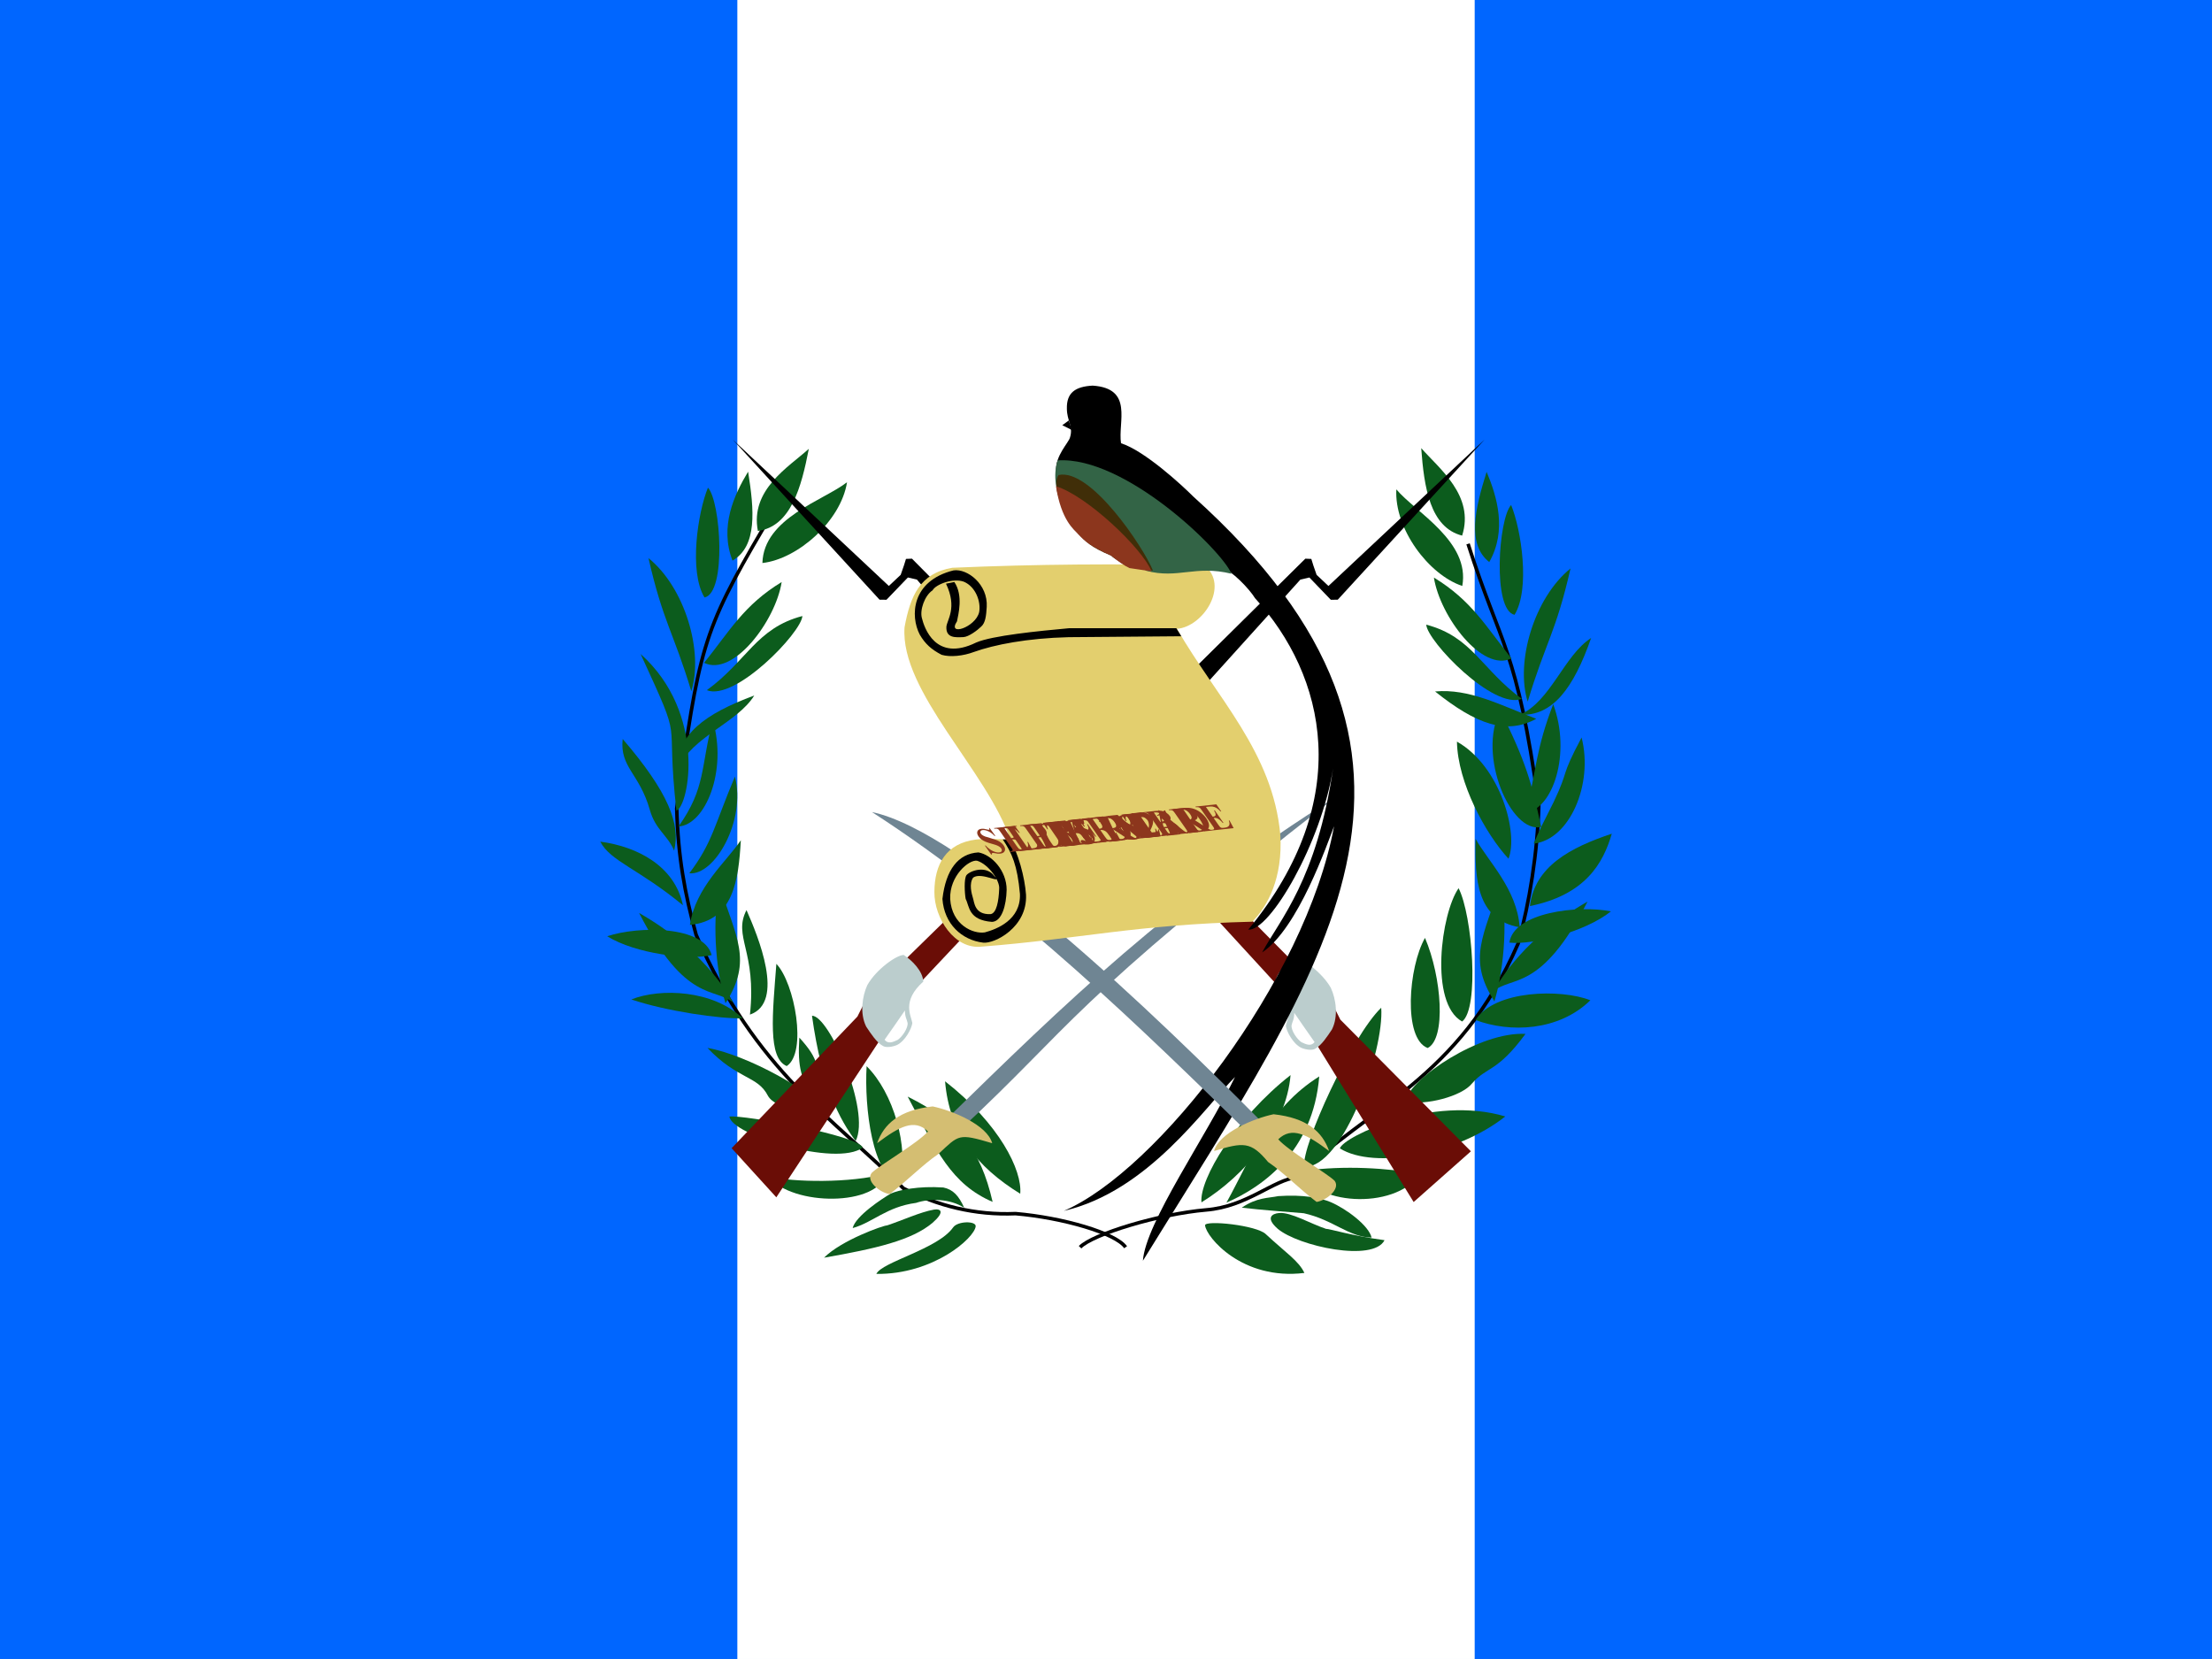 <svg xmlns="http://www.w3.org/2000/svg" height="480" width="640">
    <rect width="100%" height="100%" fill="#808080" stroke="none"/>
    <g>
        <g fill-rule="evenodd">
            <path fill="#06f" d="M0 0h640v479.987h-640z"/>
            <path fill="#fff" d="M213.336 0h213.336v479.997h-213.336z"/>
        </g>
        <g>
            <path d="M312.498 360.856c3.608-3.754 22.812-9.614 36.465-10.791 11.798-.931 19.407-8.688 26.398-9.455 20.205-20.316 46.619-28.079 63.892-67.629 3.284-11.869 5.619-26.324 5.97-40.149-6.519-46.186-10.738-44.94-20.469-75.477" stroke="#000" stroke-width="1.025" fill="none"/>
            <path d="M348.661 354.536c.353 3.407 10.762 15.976 28.741 13.766-1.607-3.469-5.512-5.957-11.115-11.179-2.565-2.642-17.755-4.198-17.626-2.587z" fill-rule="evenodd" fill="#0c5c1d"/>
            <path d="M370.061 350.965c-2.091.182-3.95 1.427-.377 4.565 6.027 5.066 27.646 9.725 30.904 3.294-9.569-1.291-15.949-3.319-16.933-3.282-4.444-1.455-10.174-4.899-13.594-4.578z" fill-rule="evenodd" fill="#0c5c1d"/>
            <path d="M359.279 349.417c4.36-2.999 7.739-2.751 10.56-3.344 7.224-.5 12.165.492 15.188 1.742 4.475 1.927 10.994 6.751 11.82 10.254-6.644-.125-11.047-5.139-19.602-7.04-4.364-.377-12.431-.939-17.966-1.613z" fill-rule="evenodd" fill="#0c5c1d"/>
            <path d="M347.617 347.879c12.604-7.753 24.553-21.965 25.779-36.818-15.74 12.311-26.412 30.087-25.779 36.818z" fill-rule="evenodd" fill="#0c5c1d"/>
            <path d="M354.851 347.961c10.656-4.623 25.092-14.977 26.845-36.513-14.621 9.202-19.297 22.81-26.845 36.513z" fill-rule="evenodd" fill="#0c5c1d"/>
            <path d="M377.339 337.582c-.822-6.078 13.774-37.839 22.29-46.014.931 12.226-10.959 46.564-22.29 46.014z" fill-rule="evenodd" fill="#0c5c1d"/>
            <path d="M376.889 338.801c2.216 9.42 26.308 11.865 34.085.822-9.684-1.615-21.656-2.556-34.085-.822z" fill-rule="evenodd" fill="#0c5c1d"/>
            <path d="M387.664 332.264c9.853 6.206 33.867 1.856 47.862-9.241-20.905-6.298-46.784 5.716-47.862 9.241z" fill-rule="evenodd" fill="#0c5c1d"/>
            <path d="M406.47 318.755c1.564-6.845 21.832-20.363 34.905-19.614-8.305 11.271-11.152 9.342-15.477 14.342-2.956 3.708-13.272 6.433-19.428 5.273z" fill-rule="evenodd" fill="#0c5c1d"/>
            <path d="M413.069 303.223c-7.175-2.717-5.572-23.42-.772-31.865 4.857 11.401 6.155 29.168.772 31.865z" fill-rule="evenodd" fill="#0c5c1d"/>
            <path d="M423.034 295.554c-9.549-5.312-6.107-31.287-1.019-38.571 3.989 7.757 6.082 34.797 1.019 38.571z" fill-rule="evenodd" fill="#0c5c1d"/>
            <path d="M426.906 295.12c5.529-8.703 24.783-9.075 33.234-5.709-9.189 8.988-23.334 9.438-33.234 5.709z" fill-rule="evenodd" fill="#0c5c1d"/>
            <path d="M432.381 289.73c-7.956-12.439-3.016-19.032 1.841-34.434 2.349 13.079.455 26.88-1.841 34.434z" fill-rule="evenodd" fill="#0c5c1d"/>
            <path d="M442.66 262.153c1.367-11.529 11.811-16.975 23.682-20.94-2.464 8.488-7.586 17.676-23.682 20.94z" fill-rule="evenodd" fill="#0c5c1d"/>
            <path d="M439.681 268.288c-12.428-2.129-13.008-13.985-12.745-25.581 3.543 6.388 12.043 14.613 12.745 25.581z" fill-rule="evenodd" fill="#0c5c1d"/>
            <path d="M436.449 248.443c2.943-7.205-2.219-26.69-14.908-33.871.199 11.93 8.318 26.758 14.908 33.871z" fill-rule="evenodd" fill="#0c5c1d"/>
            <path d="M443.742 244.08c1.819-4.297 2.996-6.481 5.741-11.954 4.761-9.997 1.686-6.649 8.118-18.746 3.476 13.503-3.478 29.619-13.859 30.7z" fill-rule="evenodd" fill="#0c5c1d"/>
            <path d="M444.48 207.968c-8.603 4.719-17.327 1.659-29.27-7.906 9.854-.89 18.695 3.846 29.27 7.906z" fill-rule="evenodd" fill="#0c5c1d"/>
            <path d="M442.009 203.003c5.144-17.084 8.169-19.994 12.392-38.538-10.558 8.547-15.988 27.068-12.392 38.538z" fill-rule="evenodd" fill="#0c5c1d"/>
            <path d="M440.311 202.191c-11.59-8.415-14.316-17.967-27.654-21.454.282 4.776 19.462 24.72 27.654 21.454z" fill-rule="evenodd" fill="#0c5c1d"/>
            <path d="M437.317 190.487c-7.4-9.206-11.485-16.722-22.445-23.378 1.755 11.23 14.026 27.55 22.445 23.378z" fill-rule="evenodd" fill="#0c5c1d"/>
            <path d="M423.084 169.539c2.346-12.846-13.562-21.366-19.079-27.951-.621 11.349 9.313 24.701 19.079 27.951z" fill-rule="evenodd" fill="#0c5c1d"/>
            <path d="M423.04 154.972c3.694-11.57-6.675-19.411-11.838-25.313.823 11.29 2.529 22.938 11.838 25.313z" fill-rule="evenodd" fill="#0c5c1d"/>
            <path d="M438.207 177.887c4.566-7.46 1.963-24.571-.993-31.779-3.688 3.95-5.446 30.431.993 31.779z" fill-rule="evenodd" fill="#0c5c1d"/>
            <path d="M430.889 162.627c5.175-9.145 2.271-18.914-.765-26.108-3.35 10.68-5.774 20.956.765 26.108z" fill-rule="evenodd" fill="#0c5c1d"/>
            <path d="M441.572 235.054c7.676-.985 13.107-16.994 7.819-31.309-4.916 12.741-4.905 18.804-7.819 31.309z" fill-rule="evenodd" fill="#0c5c1d"/>
            <path d="M439.735 206.794c9.553.487 15.571-7.772 20.631-22.209-7.864 5.053-11.732 18.402-20.631 22.209z" fill-rule="evenodd" fill="#0c5c1d"/>
            <path d="M445.908 239.255c-8.738 2.092-18.59-20.798-11.826-33.697 7.416 14.785 9.091 20.983 11.826 33.697z" fill-rule="evenodd" fill="#0c5c1d"/>
            <path d="M436.72 272.725c1.203-8.735 19.954-10.955 29.368-9.035-7.533 6.049-22.857 9.79-29.368 9.035z" fill-rule="evenodd" fill="#0c5c1d"/>
            <path d="M432.065 286.851c5.325-4.651 13.746.365 27.257-25.991-18.172 10.37-25.155 22.445-27.257 25.991z" fill-rule="evenodd" fill="#0c5c1d"/>
            <path d="M325.674 360.862c-2.895-4.11-18.177-8.544-31.83-9.721-11.798.496-22.616-2.269-32.458-7.314-20.207-20.316-42.697-33.784-59.971-73.335-3.284-11.869-5.264-22.759-5.615-36.584 6.519-46.186 7.173-50.643 25.104-81.18" stroke="#000" stroke-width="1.025" fill="none"/>
            <path d="M282.296 354.815c-.353 3.407-12.275 13.958-28.741 13.766 1.607-3.469 17.8-7.183 22.208-13.448 1.304-1.886 6.662-1.929 6.533-.318z" fill-rule="evenodd" fill="#0c5c1d"/>
            <path d="M270.207 349.982c2.071-.348 3.194.67-.379 3.809-6.027 5.066-16.302 7.456-31.408 10.1 5.033-5.072 17.21-9.368 18.194-9.332 4.444-1.455 9.67-3.891 13.594-4.578z" fill-rule="evenodd" fill="#0c5c1d"/>
            <path d="M278.975 349.444c-1.587-3.503-3.2-5.273-6.021-5.865-7.224-.5-12.921.744-15.188 1.742-2.458 1.423-10.238 6.498-11.064 10.002 5.888-1.638 9.787-6.148 18.341-7.292 4.112-1.386 9.91-1.191 13.932 1.412z" fill-rule="evenodd" fill="#0c5c1d"/>
            <path d="M295.183 345.384c-12.604-7.753-20.519-17.682-21.745-32.535 15.74 12.311 22.379 25.804 21.745 32.535z" fill-rule="evenodd" fill="#0c5c1d"/>
            <path d="M287.196 347.742c-11.917-5.127-16.269-14.725-24.575-30.463 14.873 7.437 21.062 15.248 24.575 30.463z" fill-rule="evenodd" fill="#0c5c1d"/>
            <path d="M260.423 342.392c2.585-10.617-1.927-26.242-9.686-33.913-.679 11.974 1.632 31.941 9.686 33.913z" fill-rule="evenodd" fill="#0c5c1d"/>
            <path d="M256.322 339.583c-2.216 9.42-26.812 9.596-34.085.822 7.415 1.663 23.673 1.982 34.085-.822z" fill-rule="evenodd" fill="#0c5c1d"/>
            <path d="M249.596 332.036c-7.583 5.701-38.151-3.69-38.536-8.988 4.017-.503 37.458 5.463 38.536 8.988z" fill-rule="evenodd" fill="#0c5c1d"/>
            <path d="M247.569 330.132c4.432-8.753-7.757-36.457-12.632-36.236 2.88 20.721 8.089 30.141 12.632 36.236z" fill-rule="evenodd" fill="#0c5c1d"/>
            <path d="M239.594 322.814c-2.825-6.593-24.102-17.841-34.905-19.614 8.809 9.254 14.477 7.954 17.495 13.837 2.2 3.961 11.759 4.668 17.411 5.777z" fill-rule="evenodd" fill="#0c5c1d"/>
            <path d="M235.597 317.832c2.216-8.311 1.107-11.636-4.323-17.62-.553 8.753.556 12.189 4.323 17.62z" fill-rule="evenodd" fill="#0c5c1d"/>
            <path d="M227.622 308.448c5.982-3.92 2.327-23.976-2.993-29.582-1.107 14.457-2.548 27.229 2.993 29.582z" fill-rule="evenodd" fill="#0c5c1d"/>
            <path d="M216.983 293.56c10.305-3.546 2.325-22.716-.998-30.25-3.989 7.755 2.993 11.855.998 30.25z" fill-rule="evenodd" fill="#0c5c1d"/>
            <path d="M214.885 294.628c-8.554-8.197-23.775-8.824-32.226-5.458 10.195 3.443 25.853 5.657 32.226 5.458z" fill-rule="evenodd" fill="#0c5c1d"/>
            <path d="M205.911 276.345c-2.238-8.531-21.116-8.492-30.232-5.458 8.201 5.106 23.859 6.987 30.232 5.458z" fill-rule="evenodd" fill="#0c5c1d"/>
            <path d="M212.175 290.151c-5.325-4.651-13.746.365-27.257-25.991 18.172 10.37 25.155 22.445 27.257 25.991z" fill-rule="evenodd" fill="#0c5c1d"/>
            <path d="M209.91 290.26c7.956-12.439 3.016-19.032-1.841-34.434-2.349 13.079-.455 26.88 1.841 34.434z" fill-rule="evenodd" fill="#0c5c1d"/>
            <path d="M197.604 261.927c-2.377-11.277-13.071-16.975-23.933-18.419 2.968 5.716 11.115 7.846 23.933 18.419z" fill-rule="evenodd" fill="#0c5c1d"/>
            <path d="M199.621 267.593c12.558-1.142 14.072-12.916 14.725-24.498-4.037 6.089-13.16 13.619-14.725 24.498z" fill-rule="evenodd" fill="#0c5c1d"/>
            <path d="M199.431 252.67c7.325.736 16.469-15.188 13.203-27.988-5.975 14.179-6.507 19.155-13.203 27.988z" fill-rule="evenodd" fill="#0c5c1d"/>
            <path d="M196.314 239.128c7.725-.464 14.226-16.069 9.919-30.71-3.572 13.538-1.942 19.474-9.919 30.71z" fill-rule="evenodd" fill="#0c5c1d"/>
            <path d="M195.042 246.119c-1.86-4.516-5.395-5.966-7.049-11.861-2.999-10.545-8.706-12.208-7.833-20.449 13.274 15.455 16.78 24.691 14.882 32.311z" fill-rule="evenodd" fill="#0c5c1d"/>
            <path d="M195.703 234.553c-3.331-29.877 2.588-17.164-10.353-45.332 19.276 17.266 13.95 44.165 10.353 45.332z" fill-rule="evenodd" fill="#0c5c1d"/>
            <path d="M196.349 222.235c-.642-9.544 7.52-15.7 21.878-20.999-4.926 7.947-18.215 12.038-21.878 20.999z" fill-rule="evenodd" fill="#0c5c1d"/>
            <path d="M200.017 200.011c-5.144-17.084-8.169-19.994-12.392-38.538 10.558 8.547 15.988 27.068 12.392 38.538z" fill-rule="evenodd" fill="#0c5c1d"/>
            <path d="M204.503 199.69c11.59-8.415 14.316-17.967 27.654-21.454-.282 4.776-19.462 24.72-27.654 21.454z" fill-rule="evenodd" fill="#0c5c1d"/>
            <path d="M203.717 191.778c7.4-9.206 11.485-16.722 22.445-23.378-1.755 11.23-14.026 27.55-22.445 23.378z" fill-rule="evenodd" fill="#0c5c1d"/>
            <path d="M220.587 162.898c.378-13.053 17.716-18.082 24.485-23.378-1.755 11.23-14.253 22.228-24.485 23.378z" fill-rule="evenodd" fill="#0c5c1d"/>
            <path d="M219.277 153.618c-2.305-11.929 8.916-18.498 14.738-23.754-2.147 11.119-5.215 22.49-14.738 23.754z" fill-rule="evenodd" fill="#0c5c1d"/>
            <path d="M203.839 172.869c-4.566-7.46-1.963-24.571.993-31.779 3.688 3.95 5.446 30.431-.993 31.779z" fill-rule="evenodd" fill="#0c5c1d"/>
            <path d="M211.937 162.2c-3.807-9.795.471-19.046 4.51-25.73 1.78 11.051 2.702 21.57-4.51 25.73z" fill-rule="evenodd" fill="#0c5c1d"/>
            <path d="M273.481 324.187c34.731-33.973 64.93-63.417 113.25-93.769-78.218 60.928-75.801 65.684-108.72 96.262l-4.53-2.493z" fill-rule="evenodd" fill="#6f8593"/>
            <path d="M211.673 332.203l12.94 14.219 39.216-59.538 16.505-17.536-3.995-5.814-25.344 24.776-2.915 5.808-36.406 38.085z" fill-rule="evenodd" fill="#6a0d06"/>
            <path d="M425.576 333.109l-16.564 14.672-36.951-59.991-21.488-23.425 5.808-4.002 28.515 28.854 2.915 5.808 37.765 38.085z" fill-rule="evenodd" fill="#6a0d06"/>
            <path d="M372.031 296.801c.34-2.152 3.167-6.341-3.173-12.005.152-3.02 3.245-6.152 5.664-7.7 2.038 0 7.925 4.112 10.531 8.719 1.474 3.21 2.228 8.192.34 12.005-1.398 2.114-3.02 4.567-4.756 5.549-.83.603-2.681.414-4.19-.228-2.378-1.207-4.19-4.68-4.416-6.341z" fill-rule="evenodd" fill="#bbcdcd"/>
            <path d="M292.777 190.825l-28.917-29.186-1.732.07-.601 1.927-.929 2.679-3.426 3.221-45.168-42.359 42.476 46.332 2.005.023 6.197-6.449 2.61.607 21.297 24.942 6.187-1.806z" fill-rule="evenodd"/>
            <path d="M330.676 364.774c52.919-85.942 99.017-145.171 14.571-221.113-3.159-3.18-14.067-13.249-20.9-15.418-.951-6.152 3.71-15.867-8.202-16.671-5.066.269-7.567 2.079-7.464 6.652.01 3.555 1.888 5.111.92 8.29-.357 1.589-4.303 5.213-4.061 9.836 1.533 9.848 5.336 12.259 6.49 13.661 2.066 2.054 3.303 3.501 9.371 6.006.672.808 2.464 2.314 3.385 3.327 11.15 2.386 21.314 1.168 28.518 4.76 3.141.968 8.177 6.298 9.815 8.967 20.346 22.308 29.151 58.107-1.96 95.903 6.232.51 21.148-25.024 24.555-46.709-4.766 32.343-15.316 43.638-20.543 53.304 10.451-6.962 18.862-31.478 20.82-36.515-8.286 44.624-51.195 99.724-78.191 111.292 24.436-5.666 40.83-30.018 49.524-38.743-8.466 17.462-25.881 42.173-26.648 53.179z" fill-rule="evenodd"/>
            <path d="M366.885 326.452c-33.825-34.198-87.806-85.84-114.609-91.504 41.752 26.953 78.519 63.193 110.079 93.997l4.53-2.493z" fill-rule="evenodd" fill="#6f8593"/>
            <path d="M345.862 193.101l31.81-31.457 1.732.07.601 1.927.929 2.679 3.426 3.221 45.168-42.359-42.476 46.332-2.005.023-6.197-6.449-2.61.607-27.081 30.004-3.296-4.596z" fill-rule="evenodd"/>
            <path d="M261.714 181.487c1.663-9.061 4.455-15.629 13.817-17.214 24.536-1.058 47.263-1.209 72.931-.681 7.323 5.814-.301 17.743-7.927 18.347 11.703 20.231 27.71 35.709 29.899 59.567.754 12.534-3.659 20.658-8.093 25.17-33.731.822-50.073 5.02-78.269 7.206-7.876.947-13.799-8.214-13.723-15.84.045-7.882 3.286-14.047 12.044-15.137 2.718-.295 6.503-.115 9.899-.039-6.568-19.629-31.935-42.882-30.578-61.379z" fill-rule="evenodd" fill="#e3cf6e"/>
            <path d="M306.005 133.207c-2.911 9.348 4.403 17.376 5.558 18.778 2.066 2.054 3.415 3.729 9.483 6.234.672.808 9.356 5.758 10.598 6.931 9.235 2.421 14.141-1.728 24.657.853-2.706-6.683-30.801-34.091-50.297-32.796z" fill-rule="evenodd" fill="#336446"/>
            <path d="M306.24 137.453c-2.829 4.623 4.643 15.693 5.797 17.095 2.066 2.054 3.415 3.729 9.483 6.234.672.808 3.68 2.329 4.12 2.86l7.954 1.455c-2.706-6.683-18.075-29.803-27.355-27.644z" fill-rule="evenodd" fill="#402e08"/>
            <path d="M309.24 121.651l-1.89 1.376 2.751 1.376-.861-2.751z" fill-rule="evenodd"/>
            <path d="M305.523 140.692c1.533 9.848 5.201 12.528 6.437 13.854 1.984 2.13 3.495 3.489 9.563 6.234 2.435 2.009 3.36 2.571 5.244 3.581l6.425.955c-2.706-6.683-18.729-21.908-27.669-24.625z" fill-rule="evenodd" fill="#8c361d"/>
            <path d="M263.969 296c-.34-2.152-3.167-6.341 3.173-12.005-.152-3.02-3.245-6.152-5.664-7.7-2.038 0-7.925 4.112-10.531 8.719-1.474 3.21-2.228 8.192-.34 12.005 1.398 2.114 3.02 4.567 4.756 5.549.83.603 2.681.414 4.19-.228 2.378-1.207 4.19-4.68 4.416-6.341z" fill-rule="evenodd" fill="#bbcdcd"/>
            <path d="M268.5 327.365c-2.87 3.323-14.116 9.815-16.308 12.007-1.812 2.415 2.491 5.738 5.209 6.115 4.832-3.624 9.664-8.608 14.04-11.55 6.107-5.642 5.703-6.105 15.631-3.173-1.435-5.285-11.476-9.436-17.214-10.644-9.666 1.056-14.12 5.057-16.082 10.644 6.416-4.832 10.797-7.173 14.723-3.399z" fill-rule="evenodd" fill="#d4be72"/>
            <path d="M373.691 296.659c.18-1.033.761-1.591.777-3.62 2.118 3.046 3.128 4.596 5.881 8.464-.992 1.324-2.423.699-3.772.057-1.257-.806-3.061-3.401-2.886-4.902z" fill-rule="evenodd" fill="#fff"/>
            <path d="M262.596 295.979c-.18-1.033-.761-1.591-.777-3.62-2.118 3.046-3.128 4.596-5.881 8.464.992 1.324 2.423.699 3.772.057 1.257-.806 3.061-3.401 2.886-4.902z" fill-rule="evenodd" fill="#fff"/>
            <path d="M369.837 329.63c2.87 3.323 14.116 9.815 16.308 12.007 1.812 2.415-2.491 5.738-5.209 6.115-4.832-3.624-9.664-8.608-14.04-11.55-5.004-6.011-7.175-5.738-15.631-3.173 1.435-5.285 11.476-9.436 17.214-10.644 9.666 1.056 14.12 5.057 16.082 10.644-6.416-4.832-10.797-7.173-14.723-3.399z" fill-rule="evenodd" fill="#d4be72"/>
            <path d="M292.136 242.946c2.403 3.444 4.403 11.049 4.725 15.935.426 9.448-9.157 14.254-12.415 13.854-6.191-.748-11.265-5.418-11.771-12.653.986-8.434 4.537-13.108 10.41-13.454 3.846.668 8.169 5.26 8.169 10.812-.107 4.592-1.414 9.182-4.246 9.289-6.886-.533-6.486-4.51-7.608-6.646-.293-1.574-.539-5.836.242-6.886 1.027-1.275 5.765-2.962 8.085.32 2.509 2.56-3.708-1.361-6.164.398-1.255 1.79-.426 4.699-.08 5.847.428 1.148.375 4.938 5.125 4.725 1.736-.264 2.349-3.819 2.483-7.288.269-2.374-3.069-7.152-6.406-8.167-2.323-.373-8.007 4.377-7.767 11.052.455 7.581 6.673 10.197 10.01 9.688 3.389-.906 10.463-3.575 10.17-11.129-.748-8.329-2.298-11.773-4.967-15.777 1.041 0 .963 0 2.005.082z" fill-rule="evenodd"/>
            <path d="M341.787 184.09l-1.443-2.323h-31.07c-8.809.802-22.224 2.136-26.841 4.137-11.824 5.82-15.045-4.457-15.687-7.019-.687-2.349.781-6.593 3.077-8.087.908-1.736 5.984-3.637 9.053-2.489 3.471 1.468 4.979 5.849 4.426 8.813-1.041 4.405-9.377 7.126-6.412 2.642.373-1.97 1.874-7.448-.769-11.371l-2.419.48c3.362 7.001.277 10.473.117 12.474-.158 3.364 2.716 3.071 4.943 2.985 1.521-.08 4.088-2.005 5.129-3.046 1.253-1.093 1.445-3.212 1.599-5.683.394-6.519-5.578-11.158-9.608-10.572-12.251 3.044-12.546 13.266-9.77 18.577 1.548 2.669 3.337 4.299 6.326 5.847 2.509.748 6.304.32 9.289-.802 5.91-2.122 15.488-4.004 27.421-4.297l32.64-.266z" fill-rule="evenodd"/>
        </g>
        <g fill="#8c361d">
            <path d="M330.982 235.009l1.284 1.87-.193.02c-.41-.419-.749-.715-1.015-.886-.269-.176-.563-.307-.883-.393-.176-.046-.434-.052-.772-.016l-.54.058 3.659 5.33c.242.353.413.571.512.655.104.084.237.154.401.209.165.052.35.067.557.044l.24-.025.13.189-3.791.404-.13-.189.239-.025c.211-.023.355-.076.434-.161.06-.058.078-.147.052-.268-.017-.086-.144-.302-.382-.648l-3.658-5.33-.524.056c-.488.052-.774.188-.861.408-.12.309-.046.722.222 1.24l-.203.022-1.284-1.87 6.505-.693z"/>
            <path d="M312.147 237.451l1.93 2.812.144-.015c.458-.049.698-.222.715-.52.019-.297-.129-.717-.44-1.26l.203-.021 2.482 3.617-.202.022c-.313-.389-.626-.703-.937-.939-.308-.237-.582-.389-.822-.454-.242-.069-.536-.086-.882-.049l1.337 1.948c.26.38.437.611.527.692.093.081.206.144.336.189.129.044.297.055.504.033l.433-.046c.677-.072 1.116-.278 1.316-.621.204-.342.185-.829-.055-1.459l.197-.021 1.181 2.23-6.259.667-.13-.189.241-.025c.209-.022.355-.076.433-.161.06-.058.075-.146.046-.267-.017-.086-.144-.302-.382-.648l-3.12-4.545c-.214-.312-.355-.504-.421-.573-.117-.116-.246-.2-.387-.255-.201-.081-.419-.108-.652-.083l-.24.025-.129-.188 6.06-.646 1.402 2.042-.202.022c-.447-.488-.838-.83-1.177-1.028-.334-.198-.707-.33-1.118-.395-.242-.039-.636-.031-1.185.028l-.747.08z"/>
            <path d="M305.957 244.888l.13.189-3.786.403-.13-.189.24-.025c.21-.023.355-.076.433-.161.06-.058.075-.146.046-.267-.017-.087-.144-.302-.382-.648l-3.12-4.546c-.242-.353-.413-.571-.513-.656-.099-.083-.233-.151-.398-.203-.165-.056-.348-.073-.551-.052l-.24.026-.129-.188 3.786-.403.129.188-.239.025c-.211.022-.355.076-.434.161-.06.058-.077.147-.05.269.016.085.143.302.381.647l3.12 4.546c.243.354.414.572.513.655.104.084.238.154.401.209.165.052.349.067.553.045l.239-.025z"/>
            <path d="M300.026 243.121l1.393 2.454-6.429.685-.129-.188.24-.026c.21-.022.355-.075.434-.161.059-.058.075-.146.045-.267-.017-.086-.143-.302-.381-.648l-3.12-4.545c-.243-.354-.414-.572-.514-.656s-.232-.152-.396-.203c-.165-.057-.349-.074-.552-.052l-.24.025-.129-.188 3.861-.411.129.188-.316.033c-.209.023-.354.076-.433.161-.06.058-.077.147-.051.269.017.085.144.302.383.648l3.02 4.401c.244.354.419.578.53.672.107.09.24.152.398.187.11.021.336.013.678-.023l.603-.065c.384-.041.66-.14.827-.296.169-.157.25-.384.243-.682-.003-.298-.107-.728-.312-1.29l.218-.024z"/>
            <path d="M344.101 241.024l-.129-.188.239-.026c.211-.022.351-.07.419-.143.07-.077.094-.172.073-.286-.017-.075-.147-.291-.392-.648l-3.117-4.545c-.242-.354-.414-.572-.514-.656s-.231-.152-.397-.203c-.165-.057-.349-.074-.552-.052l-.24.025-.129-.188 3.242-.345c.866-.093 1.639-.054 2.319.113.834.207 1.607.571 2.32 1.093.716.521 1.316 1.133 1.799 1.837.333.486.559.943.677 1.372.115.424.135.785.059 1.082-.078.292-.232.538-.463.738-.23.195-.559.364-.99.505-.189.063-.517.121-.983.171l-3.242.345zm-1.709-6.811l3.697 5.391c.196.285.33.459.403.521.072.061.154.105.245.132.132.04.287.051.469.032.595-.063.916-.305.964-.725.068-.569-.275-1.404-1.03-2.503-.608-.887-1.239-1.579-1.895-2.079-.515-.389-1.006-.64-1.472-.75-.329-.079-.789-.084-1.382-.018z"/>
            <path d="M339.259 239.432l-2.56.272.157.706c.053.234.13.424.231.571.132.193.312.327.539.402.134.045.4.06.794.046l.13.189-2.41.256-.129-.188c.233-.066.379-.19.432-.374.051-.188.018-.558-.097-1.111l-1.189-5.788.101-.011 6.498 5.387c.618.51 1.054.826 1.311.949.193.092.407.136.639.129l.13.189-3.504.374-.13-.189.144-.016c.283-.03.454-.088.517-.175.041-.062.026-.144-.044-.247l-.16-.185-.422-.366-.975-.82zm-.441-.357l-2.712-2.265.521 2.498 2.19-.233z"/>
            <path d="M321.605 240.044l1.327 1.936c.257.374.442.608.556.702.115.089.253.157.414.202.16.045.406.049.738.013l.13.189-3.708.396-.13-.189c.335-.036.542-.088.619-.158.08-.074.109-.162.091-.262-.016-.1-.152-.338-.408-.711l-3.075-4.484c-.257-.375-.442-.606-.557-.695-.114-.095-.252-.164-.413-.208s-.407-.05-.739-.015l-.129-.187 3.366-.359c.876-.094 1.557-.104 2.042-.032.485.072.964.25 1.435.536.468.283.846.632 1.132 1.049.35.51.446.951.29 1.326-.102.236-.337.431-.706.584l3.346 2.153c.435.277.727.449.874.514.218.089.426.129.626.119l.13.189-2.281.242-4.493-2.9-.476.051zm-2.325-3.389l2.077 3.027.305-.032c.495-.053.835-.135 1.024-.246.185-.114.27-.291.255-.53-.014-.242-.145-.545-.395-.909-.361-.527-.758-.901-1.19-1.125-.428-.224-.929-.306-1.504-.245l-.571.061z"/>
            <path d="M308.615 240.876c.792.08 1.401.214 1.828.401.611.267 1.085.647 1.423 1.139.357.519.432.972.227 1.359-.256.469-.896.757-1.922.866l-3.681.392-.129-.188c.335-.036.54-.089.619-.158.078-.075.108-.162.09-.262-.016-.101-.152-.338-.408-.711l-3.075-4.484c-.257-.374-.442-.605-.556-.694-.115-.095-.251-.164-.413-.208-.16-.045-.406-.05-.738-.015l-.129-.188 3.472-.369c.83-.088 1.467-.081 1.91.025.441.102.858.284 1.25.544.391.258.694.544.912.861.227.332.306.643.232.932-.076.284-.38.537-.912.759zm-2.04.069c.506-.053.841-.148 1.005-.282.167-.135.249-.306.242-.518-.008-.211-.116-.469-.325-.774-.21-.306-.445-.549-.706-.729-.259-.183-.542-.314-.847-.39-.305-.077-.716-.086-1.234-.027l1.866 2.72zm.273.398l1.52 2.216.17.256c.125.183.27.318.43.402.163.081.341.111.533.091.284-.031.505-.117.662-.262.159-.148.224-.343.196-.584-.031-.245-.143-.508-.336-.79-.221-.323-.497-.603-.83-.842-.333-.242-.672-.398-1.016-.471-.343-.073-.788-.079-1.33-.017z"/>
        </g>
        <g fill="#8c361d">
            <path d="M327.756 235.852l1.821 2.812.146-.015c.461-.049.706-.222.735-.52.029-.297-.102-.717-.391-1.26l.204-.021 2.342 3.617-.204.022c-.298-.389-.598-.703-.9-.939-.299-.237-.567-.389-.804-.454-.24-.069-.533-.086-.88-.048l1.26 1.947c.246.38.414.611.5.692.091.081.201.144.329.189.128.044.295.055.502.033l.435-.046c.679-.072 1.127-.278 1.34-.62.217-.343.218-.829 0-1.46l.199-.021 1.095 2.23-6.285.667-.122-.188.241-.026c.211-.022.358-.076.44-.161.063-.058.082-.146.058-.267-.014-.086-.134-.302-.358-.648l-2.943-4.545c-.202-.312-.335-.504-.399-.573-.113-.116-.238-.2-.377-.255-.197-.081-.414-.108-.65-.083l-.241.025-.122-.188 6.087-.646 1.323 2.043-.205.021c-.427-.488-.806-.83-1.136-1.028-.327-.198-.694-.329-1.104-.395-.239-.039-.635-.031-1.185.028l-.751.08z"/>
            <path d="M310.014 237.313l3.405-.361.308 1.371-2.864.304.172.717c1.262-.087 2.4.105 3.416.574.835.388 1.467.913 1.895 1.574.275.425.417.855.428 1.289.008.431-.147.781-.465 1.052-.321.266-.756.429-1.306.487-.594.063-1.118.006-1.572-.171-.319-.126-.541-.284-.663-.474-.095-.146-.121-.282-.079-.406.046-.124.145-.195.298-.212.14-.015.299-.003.477.037s.515.156 1.011.35c.311.12.561.198.754.236.138.029.275.036.414.021.294-.032.477-.159.548-.384.075-.227.021-.482-.164-.767-.388-.599-1.017-1.05-1.888-1.357-.87-.307-1.785-.41-2.742-.307l-.433.05-.952-3.622z"/>
            <path d="M306.337 237.549l3.659 5.651c.275.424.47.694.586.808.115.111.257.198.431.259s.398.078.673.049l.166-.018.122.189-3.829.406-.122-.188.193-.021c.312-.032.511-.09.599-.172.089-.081.117-.185.088-.308-.031-.124-.187-.403-.469-.838l-2.319-3.582c-.207-.319-.352-.516-.435-.591-.085-.079-.189-.14-.313-.185-.124-.049-.242-.067-.356-.055-.182.02-.369.097-.56.234l-.215-.173 1.925-1.445.177-.019z"/>
            <path d="M321.337 243.512l-.122-.188.241-.026c.211-.022.352-.07.423-.143.072-.077.101-.172.086-.286-.015-.075-.137-.291-.369-.648l-2.943-4.545c-.229-.354-.391-.572-.487-.656s-.227-.152-.39-.203c-.163-.057-.346-.074-.548-.052l-.242.025-.122-.188 3.257-.345c.868-.093 1.641-.054 2.315.113.826.207 1.584.571 2.278 1.093.696.521 1.274 1.133 1.729 1.837.315.486.523.943.625 1.372.1.424.105.785.018 1.082-.089.292-.253.538-.491.738-.236.195-.572.364-1.008.505-.193.063-.522.121-.99.17l-3.256.346zm-1.447-6.811l3.491 5.391c.184.285.312.459.382.521.071.061.15.105.24.132.13.04.285.051.469.032.597-.063.928-.305.992-.726.09-.568-.221-1.403-.933-2.503-.575-.887-1.18-1.579-1.818-2.079-.5-.389-.981-.64-1.443-.75-.325-.079-.786-.084-1.381-.018z"/>
        </g>
        <g fill="#8c361d">
            <path d="M348.905 233.473l1.959 2.812.144-.015c.459-.049.695-.222.709-.52.016-.297-.136-.717-.453-1.26l.203-.021 2.519 3.617-.201.022c-.317-.389-.634-.703-.947-.939-.311-.237-.586-.389-.827-.454-.243-.069-.537-.086-.882-.049l1.357 1.948c.264.38.443.611.534.692.094.081.207.144.338.189.129.044.298.055.504.033l.432-.046c.676-.072 1.112-.278 1.309-.621.201-.342.177-.829-.07-1.459l.197-.021 1.204 2.23-6.251.667-.133-.189.24-.025c.21-.022.354-.076.433-.161.059-.058.074-.146.043-.267-.018-.086-.147-.302-.388-.648l-3.166-4.545c-.218-.312-.361-.504-.428-.573-.119-.116-.248-.2-.39-.255-.202-.081-.42-.108-.654-.083l-.239.025-.131-.188 6.054-.646 1.422 2.042-.201.022c-.452-.488-.847-.83-1.187-1.028-.336-.198-.711-.33-1.122-.395-.242-.039-.637-.031-1.184.028l-.747.08z"/>
            <path d="M328.539 240.106l-1.211-4.764 2.945-.314.131.188-.234.025c-.213.023-.36.076-.438.161-.055.058-.07.145-.047.263.018.086.147.3.385.642l3.173 4.556c.247.353.419.571.52.655.101.085.235.154.404.209.166.052.349.067.552.045l.235-.025.131.188-3.777.403-.132-.189.235-.025c.214-.024.359-.077.438-.162.055-.058.07-.146.044-.267-.018-.087-.148-.303-.389-.648l-3.567-5.121 1.617 6.599-.129.013-7.176-5.956 3.39 4.866c.237.34.391.548.464.624.164.165.361.293.589.386.231.089.51.116.841.08l.132.189-2.474.264-.133-.189.075-.008c.162-.013.295-.053.398-.119.1-.069.155-.151.165-.248s-.022-.226-.094-.389l-.352-.521-3.046-4.372c-.243-.35-.415-.565-.513-.646-.101-.084-.234-.152-.399-.203-.169-.056-.355-.073-.557-.051l-.229.025-.131-.188 2.955-.315 5.204 4.337z"/>
            <path d="M316.126 236.964l1.959 2.812.144-.015c.459-.049.695-.222.71-.52.015-.297-.137-.717-.453-1.259l.201-.022 2.52 3.617-.202.022c-.317-.389-.633-.703-.946-.939-.312-.237-.587-.389-.828-.454-.243-.069-.537-.085-.881-.048l1.356 1.947c.265.38.444.611.534.692.095.081.207.144.339.189.129.044.297.055.504.033l.432-.046c.675-.072 1.112-.278 1.31-.62.2-.343.176-.829-.072-1.46l.197-.021 1.205 2.23-6.252.667-.131-.188.239-.026c.211-.022.354-.076.433-.161.059-.058.075-.146.044-.267-.018-.086-.148-.302-.389-.648l-3.166-4.545c-.218-.312-.361-.504-.427-.573-.119-.116-.248-.2-.39-.255-.202-.081-.42-.108-.655-.083l-.239.025-.131-.188 6.054-.646 1.424 2.043-.203.021c-.452-.488-.847-.83-1.186-1.028-.337-.198-.71-.329-1.123-.395-.241-.039-.637-.031-1.184.028l-.747.08z"/>
            <path d="M317.3 243.632l.132.189-3.781.403-.132-.189.24-.025c.21-.023.354-.076.432-.161.059-.058.075-.146.043-.268-.017-.086-.148-.302-.388-.647l-3.166-4.546c-.246-.353-.419-.571-.52-.656-.101-.084-.233-.151-.4-.203-.165-.056-.349-.074-.552-.052l-.24.025-.131-.187 3.781-.403.131.187-.24.026c-.21.022-.354.076-.432.161-.059.058-.075.147-.048.268.017.086.147.303.388.648l3.166 4.546c.246.353.419.571.52.655.104.084.239.154.404.209.166.052.35.067.552.045l.24-.025z"/>
            <path d="M308.231 237.384l1.302 1.869-.192.021c-.414-.419-.757-.716-1.025-.887-.27-.175-.566-.306-.887-.393-.177-.046-.435-.052-.773-.016l-.538.058 3.713 5.33c.246.354.421.572.52.655.105.085.239.154.404.209.166.052.352.067.558.045l.24-.025.131.188-3.787.404-.132-.189.239-.025c.211-.022.354-.076.433-.161.059-.058.077-.146.049-.268-.018-.086-.148-.302-.388-.647l-3.713-5.33-.523.056c-.487.052-.772.188-.857.409-.116.308-.039.721.235 1.24l-.204.021-1.302-1.869 6.498-.693z"/>
            <path d="M290.624 239.686l1.959 2.812.144-.015c.459-.049.696-.222.71-.52.015-.297-.136-.717-.453-1.259l.201-.022 2.52 3.617-.202.022c-.317-.389-.633-.703-.946-.939-.311-.237-.586-.389-.827-.454-.244-.069-.537-.085-.882-.048l1.356 1.947c.265.38.444.611.534.692.095.081.207.144.339.189.129.044.298.055.504.033l.432-.046c.675-.072 1.113-.278 1.31-.62.2-.343.176-.829-.071-1.46l.197-.021 1.204 2.23-6.252.667-.131-.188.24-.026c.21-.022.354-.076.432-.161.06-.058.075-.146.045-.267-.018-.086-.148-.302-.39-.648l-3.166-4.545c-.218-.312-.361-.504-.427-.573-.119-.116-.248-.2-.39-.255-.201-.081-.42-.108-.653-.083l-.241.025-.131-.188 6.054-.646 1.424 2.043-.203.021c-.452-.488-.847-.83-1.186-1.028-.337-.198-.71-.329-1.123-.395-.241-.039-.637-.031-1.183.028l-.748.08z"/>
            <path d="M286.315 239.546l1.662 2.297-.218.023c-.505-.566-1.083-1.003-1.731-1.309-.648-.31-1.207-.441-1.677-.391-.362.039-.585.164-.669.374-.082.206-.039.429.129.67.106.153.238.284.397.396.214.148.489.289.825.421.246.095.77.252 1.573.473 1.124.307 1.957.622 2.498.943.537.322.964.711 1.281 1.166.403.578.512 1.1.332 1.569-.182.464-.635.735-1.36.812-.227.025-.457.025-.692.003-.233-.023-.545-.078-.936-.168-.218-.05-.381-.068-.493-.057-.092.01-.166.054-.222.133-.055.079-.066.192-.033.339l-.198.021-1.818-2.609.198-.021c.667.717 1.358 1.245 2.072 1.585.716.337 1.332.477 1.847.422.397-.043.643-.179.733-.412.095-.232.044-.487-.147-.761-.114-.164-.269-.316-.468-.459-.196-.144-.433-.273-.713-.389-.281-.119-.735-.264-1.357-.435-.874-.24-1.53-.452-1.969-.638-.44-.187-.832-.407-1.175-.658-.34-.252-.622-.54-.848-.863-.383-.55-.498-1.041-.344-1.474.153-.432.552-.683 1.196-.752.234-.025.481-.023.739.009.197.023.451.077.768.164.318.083.525.12.621.109.092-.01.146-.045.161-.105.016-.06-.026-.196-.124-.408l.16-.018z"/>
            <path d="M300.407 242.306l1.334 1.915c.261.375.448.608.563.702.116.089.254.157.416.202.164.044.41.049.737.014l.132.189-3.676.392-.132-.189c.335-.036.542-.088.618-.158.078-.074.107-.162.087-.262-.016-.1-.156-.338-.415-.711l-3.125-4.484c-.26-.375-.448-.606-.564-.695-.115-.095-.254-.164-.415-.208s-.407-.05-.739-.015l-.131-.187 3.154-.337c1.039-.11 1.907-.013 2.604.291.698.305 1.232.723 1.601 1.252.312.449.434.848.366 1.199-.069.35-.32.611-.752.781-.288.118-.844.221-1.665.309zm-2.357-3.383l2.08 2.986.274-.018c.433-.046.683-.205.747-.473.062-.273-.087-.669-.447-1.184-.357-.514-.736-.877-1.137-1.089-.4-.214-.833-.294-1.3-.245l-.218.024z"/>
            <path d="M337.763 237.738c.792.08 1.405.214 1.833.402.613.266 1.092.646 1.436 1.138.361.519.442.972.241 1.359-.251.469-.888.757-1.912.866l-3.676.392-.132-.188c.334-.036.54-.089.618-.158.077-.075.107-.162.086-.262-.016-.101-.155-.338-.415-.711l-3.124-4.484c-.261-.374-.448-.605-.565-.694-.115-.095-.252-.164-.414-.208-.161-.045-.408-.05-.738-.015l-.131-.188 3.468-.369c.828-.088 1.466-.081 1.91.025.443.102.861.284 1.256.544.395.258.701.544.921.861.232.332.314.643.243.932-.073.284-.374.537-.904.759zm-2.038.069c.505-.053.839-.148 1.002-.282.166-.135.244-.307.235-.518-.01-.211-.12-.469-.333-.774-.213-.306-.452-.549-.715-.729-.261-.183-.545-.314-.851-.39-.306-.077-.717-.086-1.234-.027l1.895 2.72zm.278.398l1.544 2.216.172.256c.128.183.273.318.435.402.163.081.341.111.533.091.284-.031.505-.117.66-.262.156-.148.22-.343.189-.584-.032-.245-.147-.508-.344-.79-.225-.323-.505-.603-.839-.842-.337-.242-.677-.398-1.022-.471-.344-.073-.788-.079-1.329-.017z"/>
            <path d="M343.45 237.686l1.349 1.936c.261.374.448.607.563.701.116.089.255.157.416.202.161.045.406.049.738.014l.132.189-3.704.395-.132-.189c.335-.035.541-.088.618-.158.078-.074.107-.162.087-.262-.017-.1-.155-.337-.415-.711l-3.125-4.484c-.261-.374-.448-.605-.564-.695-.115-.094-.254-.164-.414-.207-.161-.045-.408-.05-.739-.015l-.131-.188 3.362-.359c.876-.093 1.556-.104 2.042-.032s.966.251 1.439.536c.472.283.853.633 1.144 1.05.355.509.456.951.305 1.325-.1.237-.332.431-.7.584l3.37 2.154c.438.277.732.449.879.513.22.09.428.13.627.119l.132.189-2.278.243-4.526-2.901-.476.051zm-2.362-3.389l2.11 3.028.304-.032c.494-.053.834-.135 1.021-.247.184-.114.267-.291.25-.53-.016-.242-.151-.545-.403-.908-.368-.527-.768-.902-1.203-1.125-.431-.224-.933-.306-1.506-.245l-.571.06z"/>
        </g>
        <g fill="#8c361d">
            <path d="M337.099 234.46l2.664 5.651c.2.424.349.694.444.808.094.112.223.198.385.259.163.062.385.078.665.049l.17-.018.089.189-3.9.407-.09-.189.197-.021c.317-.032.527-.09.631-.172.102-.082.149-.185.141-.309-.008-.124-.116-.403-.32-.838l-1.69-3.582c-.15-.319-.261-.515-.33-.591-.072-.079-.165-.14-.282-.184-.116-.05-.23-.067-.347-.055-.186.019-.387.096-.601.233l-.185-.173 2.179-1.445.18-.019z"/>
            <path d="M335.816 241.986l-4.359.455-.053-.113c.637-1.623.977-2.706 1.018-3.249.046-.542-.047-1.059-.277-1.548-.169-.357-.427-.64-.773-.85-.349-.213-.694-.303-1.037-.267-.561.059-.873.366-.936.921l-.234-.045c-.111-.672-.039-1.186.213-1.54.254-.354.643-.558 1.167-.613.375-.038.755.006 1.142.137.385.13.734.33 1.043.597.307.263.521.52.637.767.214.452.294.925.245 1.417-.071.668-.461 1.628-1.169 2.881l1.601-.167c.393-.041.64-.083.743-.126.106-.043.181-.104.223-.184.041-.082.069-.247.082-.494l.197-.021.526 2.04z"/>
            <path d="M320.318 236.21l2.664 5.651c.201.424.349.694.444.808.094.112.223.198.386.259.163.062.384.078.664.049l.17-.018.089.188-3.9.407-.089-.189.196-.02c.317-.033.526-.091.63-.172.102-.082.149-.185.141-.309-.008-.124-.116-.403-.32-.837l-1.689-3.583c-.151-.319-.261-.515-.331-.591-.071-.078-.165-.14-.282-.184-.116-.05-.23-.067-.347-.055-.186.019-.386.096-.601.233l-.184-.173 2.178-1.445.18-.019z"/>
            <path d="M309.711 237.882l1.326 2.812.148-.016c.47-.049.745-.221.826-.519.083-.297.025-.717-.169-1.26l.208-.022 1.706 3.618-.208.022c-.23-.389-.474-.703-.735-.939-.256-.237-.498-.389-.723-.454-.228-.069-.519-.086-.871-.049l.917 1.947c.18.381.306.612.379.693.077.081.175.144.295.189.121.044.286.055.498.033l.443-.046c.691-.073 1.175-.278 1.449-.621.278-.342.364-.829.257-1.459l.203-.021.701 2.23-6.401.667-.089-.189.246-.025c.215-.023.371-.076.468-.161.072-.058.108-.146.104-.267.002-.087-.08-.302-.243-.648l-2.143-4.546c-.147-.311-.246-.503-.298-.572-.093-.116-.203-.2-.332-.255-.183-.081-.394-.108-.636-.084l-.246.026-.089-.188 6.201-.646.963 2.042-.208.022c-.341-.488-.66-.83-.955-1.028-.292-.198-.637-.33-1.034-.395-.233-.04-.63-.031-1.19.028l-.765.08z"/>
            <path d="M301.767 245.542l-.089-.189.246-.025c.215-.022.365-.07.448-.143.086-.077.132-.172.135-.287-.001-.074-.085-.29-.254-.647l-2.141-4.545c-.166-.354-.29-.572-.372-.657-.081-.083-.199-.151-.354-.203-.153-.056-.332-.073-.54-.052l-.246.026-.089-.188 3.317-.346c.885-.092 1.651-.054 2.295.114.789.207 1.483.571 2.085 1.093.605.521 1.073 1.133 1.405 1.837.229.485.356.942.382 1.371.026.424-.033.786-.172 1.082-.141.291-.348.537-.621.738-.271.195-.636.364-1.098.505-.204.063-.544.12-1.02.17l-3.317.346zm-.246-6.811l2.54 5.391c.135.285.232.459.292.521.06.061.132.105.217.131.123.041.277.052.463.032.608-.064.981-.305 1.12-.726.19-.568.027-1.403-.493-2.503-.417-.886-.9-1.579-1.449-2.078-.432-.389-.869-.641-1.311-.751-.312-.079-.771-.083-1.379-.017z"/>
            <path d="M327.532 238.761c.688.302 1.206.598 1.552.886.349.284.616.626.803 1.023.262.557.26 1.054-.011 1.488-.267.43-.787.685-1.559.766-.733.077-1.377-.032-1.938-.327-.558-.295-.952-.684-1.181-1.17-.174-.371-.212-.707-.114-1.009.101-.304.367-.598.797-.886-.783-.357-1.321-.659-1.614-.907-.289-.249-.516-.547-.68-.896-.218-.463-.199-.89.054-1.284.256-.397.751-.634 1.483-.711.708-.074 1.324.026 1.849.299.528.269.894.621 1.1 1.056.154.326.186.626.097.899-.088.269-.3.527-.639.773zm-.539-.217c.056-.185.066-.384.033-.602-.035-.218-.11-.452-.229-.703-.208-.442-.468-.77-.783-.983-.238-.164-.492-.232-.761-.204-.244.025-.413.13-.505.314-.094.181-.084.394.031.638.117.249.333.496.65.746.318.245.84.509 1.566.794zm-.586 1.189c-.068.107-.108.201-.117.284-.017.127-.001.307.048.541.049.233.132.474.249.722.151.319.321.584.511.792.188.205.384.347.59.425.209.077.399.108.569.09.266-.028.448-.142.545-.34.096-.203.069-.462-.079-.778-.31-.659-1.082-1.237-2.315-1.736z"/>
        </g>
    </g>
</svg>
